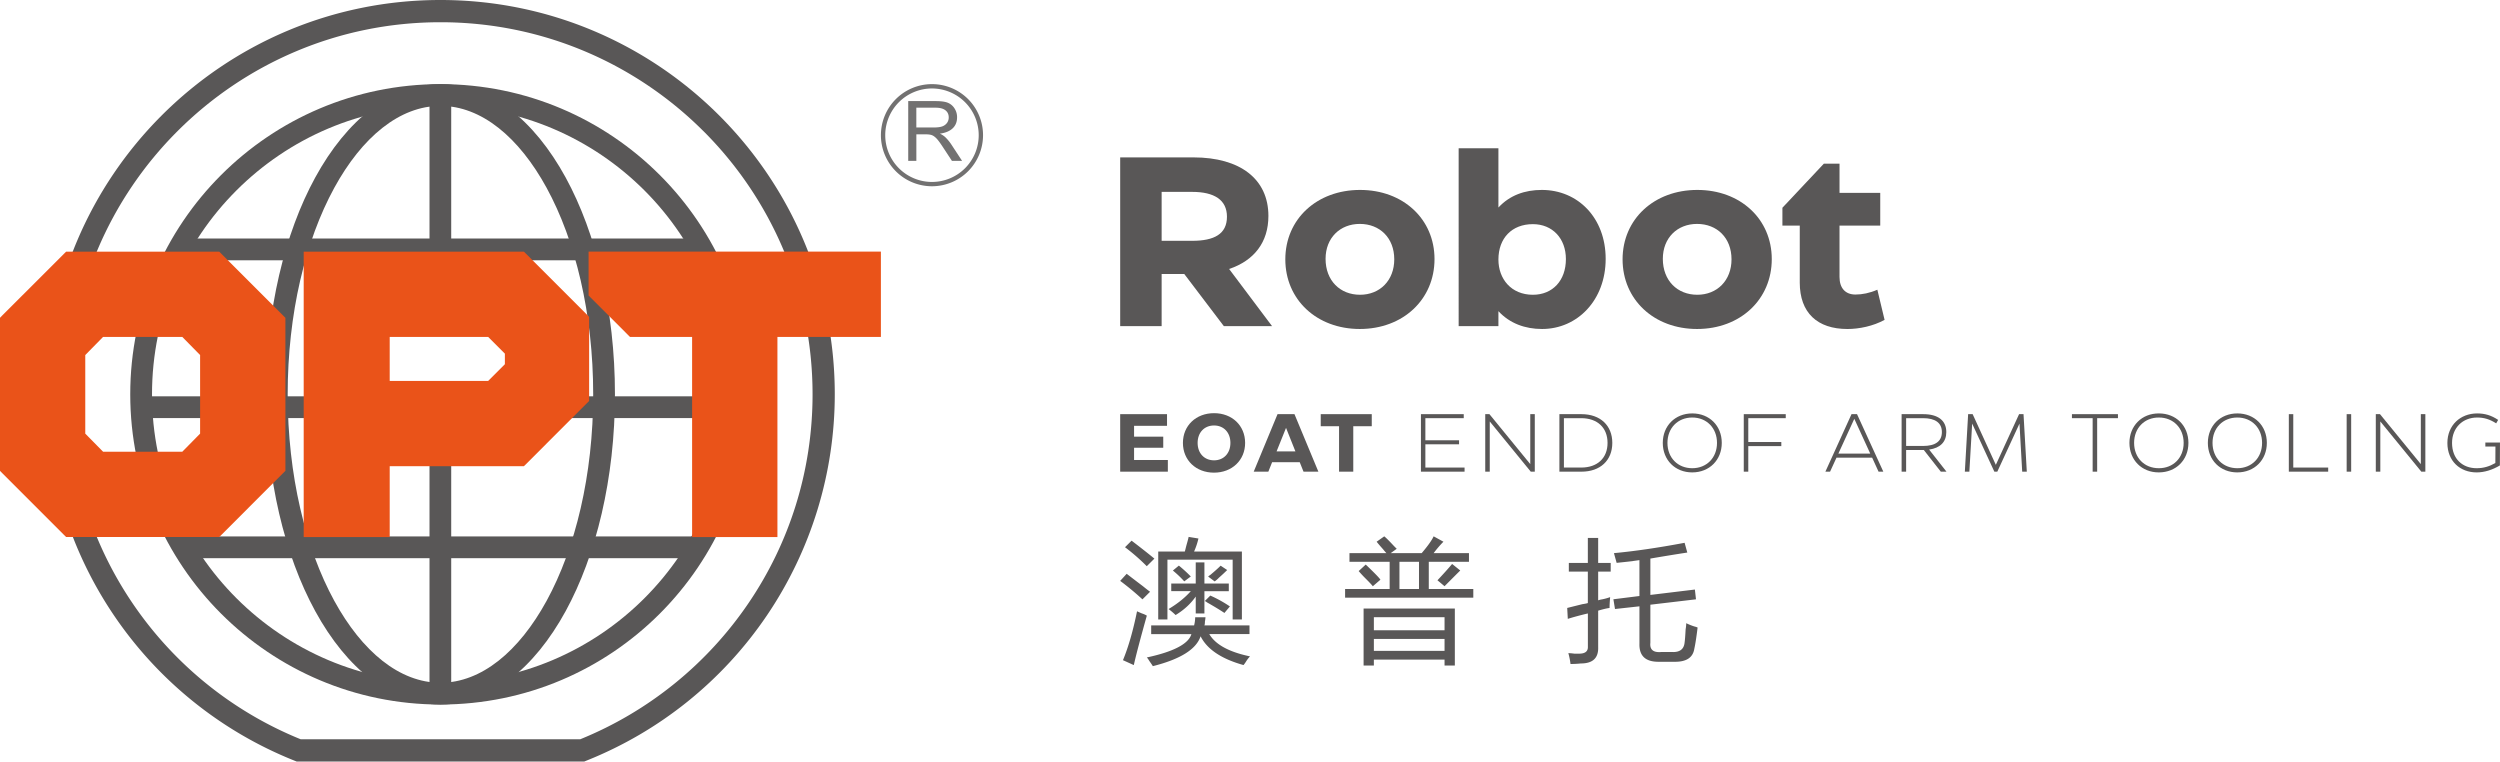 <svg id="图层_1" data-name="图层 1" xmlns="http://www.w3.org/2000/svg" viewBox="0 0 5569.28 1696.41"><defs><style>.cls-1{fill:#727171;}.cls-2{fill:#595757;}.cls-3{fill:#ea5319;fill-rule:evenodd;}</style></defs><title>新logo竖</title><path class="cls-1" d="M3059.62,1307.41V1174.21H3120c12.64,0,21.86,1.22,27.91,3.73a31.86,31.86,0,0,1,14.72,12.4,35.4,35.4,0,0,1,5.81,20.14q0,15.07-9.77,24.37c-6.55,6.24-16,10.21-28.49,11.89a45.76,45.76,0,0,1,11.54,7.42,94.66,94.66,0,0,1,14.13,17l23.78,36.26H3157l-18.17-27.71c-7-10.83-12.28-18.13-15.89-21.9s-7-6.28-10.36-7.61-8.08-1.92-14-1.92h-20.84v59.15Zm18.06-74.42h38.74c8.4,0,14.8-.86,19.15-2.47a22.5,22.5,0,0,0,10.48-7.73,20.71,20.71,0,0,0,3.81-12.24c0-6.71-2.47-12-7.38-15.86s-12.17-5.77-21.86-5.77h-42.94Z" transform="translate(-1036.36 -949)"/><path class="cls-1" d="M3112.52,1363.93a113.76,113.76,0,1,1,113.78-113.74,113.87,113.87,0,0,1-113.78,113.74m0-217.83a104.11,104.11,0,1,0,104.13,104.09,104.22,104.22,0,0,0-104.12-104.09" transform="translate(-1036.36 -949)"/><rect class="cls-2" x="956.82" y="907.1" width="48.35" height="638.13"/><path class="cls-2" d="M2603.6,1241.36c-150-150-357.23-242.83-586-242.83s-436,92.86-586,242.83-242.87,357.23-242.87,586.09a829.24,829.24,0,0,0,517.48,768.43h622.74a831.58,831.58,0,0,0,375.37-304c89.8-132.38,142.2-292.24,142.2-464.42,0-228.85-92.74-436.08-242.83-586.09M2017.55,949c242.47,0,462.14,98.39,621.1,257.31S2896,1584.86,2896,1827.45a879,879,0,0,1-553.39,816.12l-4.55,1.84h-641l-4.59-1.84a879,879,0,0,1-553.35-816.12c0-242.59,98.36-462.14,257.31-621.14S1775,949,2017.55,949" transform="translate(-1036.36 -949)"/><path class="cls-2" d="M2471.88,1373.11c-116.33-116.25-276.89-188.23-454.33-188.23s-338,72-454.37,188.23S1375,1650,1375,1827.45s71.9,338.08,188.19,454.29,277,188.23,454.37,188.23,338-71.94,454.33-188.23,188.19-276.85,188.19-454.29-71.9-338-188.19-454.33m-454.33-236.7c190.82,0,363.55,77.44,488.6,202.44s202.4,297.81,202.4,488.6-77.32,363.51-202.4,488.63-297.77,202.4-488.6,202.4-363.55-77.4-488.6-202.4-202.44-297.81-202.44-488.63,77.36-363.59,202.44-488.6,297.73-202.44,488.6-202.44" transform="translate(-1036.36 -949)"/><path class="cls-2" d="M2254.1,1367.5c-61.7-112.84-145.41-182.62-236.55-182.62S1842.7,1254.67,1781,1367.5c-64.13,117.27-103.77,279.84-103.77,459.95s39.64,342.67,103.77,459.94c61.7,112.8,145.37,182.58,236.55,182.58s174.85-69.78,236.55-182.58c64.09-117.27,103.73-279.88,103.73-459.94s-39.64-342.67-103.73-459.95m-236.55-231.09c110.17,0,208.64,79.52,278.93,208,67.82,124.14,109.81,294.95,109.81,483s-42,358.88-109.81,483c-70.29,128.54-168.77,208.05-278.93,208.05s-208.64-79.51-278.94-208.05c-67.86-124.1-109.85-294.83-109.85-483s42-358.88,109.85-483c70.29-128.5,168.81-208,278.94-208" transform="translate(-1036.36 -949)"/><rect class="cls-2" x="397.66" y="531.34" width="1166.64" height="48.51"/><rect class="cls-2" x="314.26" y="882.88" width="1333.4" height="48.47"/><rect class="cls-2" x="407.55" y="1195.02" width="1146.82" height="48.47"/><rect class="cls-2" x="956.82" y="206.99" width="48.35" height="453.59"/><path class="cls-3" d="M1672.17,1827.45h0V1657l-4.95-4.95-137.56-137.56-4.95-4.91h-341l-4.94,4.91L1041.15,1652l-4.79,4.95v340.95l4.79,4.9,137.64,137.68,4.94,4.86h341l4.95-4.86,137.56-137.68,4.95-4.9V1827.45Zm-445.85-87.52,39.64-40.35h176.5l39.68,40.35V1915l-39.68,40.31H1266L1226.32,1915Z" transform="translate(-1036.36 -949)"/><polygon class="cls-3" points="1316.09 663.21 1394 741.12 1398.55 745.71 1403.5 750.65 1410.45 750.65 1541.81 750.65 1541.81 1179.59 1541.81 1196.39 1558.57 1196.39 1714.97 1196.39 1731.88 1196.39 1731.88 1179.59 1731.88 750.65 1945.63 750.65 1962.39 750.65 1962.39 733.78 1962.39 577.38 1962.39 560.54 1945.63 560.54 1328.03 560.54 1311.19 560.54 1311.19 577.38 1311.19 651.36 1311.19 658.3 1316.09 663.21"/><path class="cls-3" d="M1712.91,1526.38h0v619h191.61V1987.62h298.87l5-4.91,135.48-135.52,4.91-4.91V1654.87l-4.91-4.94-135.48-135.44-5-4.91H1712.91Zm191.61,173.2h219.36l37.21,37.25v23.55l-37.21,37.21H1904.52Z" transform="translate(-1036.36 -949)"/><path class="cls-2" d="M3721.84,2324h0a78.38,78.38,0,0,1-1.26,9.7c0,4.12-.39,6.95-1.18,8.52h100.47v19.35h-89.56q20.49,35,90.7,49.65a71.47,71.47,0,0,0-8.44,10.87,65.81,65.81,0,0,1-6,8.48c-49.22-13.7-81.12-35.17-95.64-64.09q-14.48,43.39-106.4,66.53c-.9-1.57-3.34-5.34-7.34-10.91-2.43-4-4.4-6.87-6-8.48q89.6-19.31,99.26-52h-89.6v-19.35h95.61a75.12,75.12,0,0,0,2.43-18.21h23m-105.3-146.39h59.22c.94-3.18,2-8,3.73-14.48,2.31-8.09,4-14.13,4.75-18.13l21.82,3.57a152.69,152.69,0,0,1-9.69,29h106.52V2329h-20.57V2195.75H3637.07V2329h-20.53Zm83.52,24.25h19.35V2249h54.32v17h-54.32v49.57h-19.35V2278c-11.34,16.13-26.22,29.83-44.82,41.13a157.63,157.63,0,0,0-15.74-13.34c20.21-12,36.66-25.35,49.61-39.87h-43.6v-17h54.55Zm-162.13,217.75h0q18.07-43.51,31.36-108.91c1.65.86,5.38,2.43,10.91,4.83a47.2,47.2,0,0,1,10.91,4.91q-21.72,77.36-29,110.13ZM3531.81,2243h0l14.48-15.74c7.34,5.65,19.47,15,36.38,27.79,8,6.52,13.3,10.52,15.74,12.21l-17,16.92a625.41,625.41,0,0,0-49.65-41.17m10.83-75h0l14.6-14.56q30.2,23,50.83,40l-17,16.88a444.67,444.67,0,0,0-48.47-42.27m177.95,119.7h0l12.09-12a281,281,0,0,1,43.6,24.18l-12.17,14.56q-14.48-9.77-39.91-24.18c1.61.82.47,0-3.61-2.51m7.26-54.44h0a36.48,36.48,0,0,1,4.83-3.61q14.54-12.07,23-20.61l14.6,9.73c-4.9,4.79-10.87,10.52-18.21,16.92a67.69,67.69,0,0,1-9.69,8.44ZM3649.2,2220h0l13.35-11a325,325,0,0,1,26.57,24.22l-14.56,10.87A235.76,235.76,0,0,0,3649.2,2220m424.86,84.66h203.27v127H4254.4V2418.4H4096.93v13.27h-22.88Zm29-148.83h0l17-12c4.12,3.22,11.26,10.4,21.78,21.7,3.26,3.26,5.14,5.26,6,6l-13.35,9.69h69c13.7-16.13,22.61-28.61,26.61-37.44l21.82,12a244.91,244.91,0,0,0-21.82,25.43h78.69v19.39h-89.52v60.56h99.18v19.31H4032.84v-19.31h99.26v-60.56h-89.52v-19.39h82.3a109.89,109.89,0,0,1-7.3-8.48c-7.18-8-12-13.7-14.48-17m-6.16,216.61h0V2399H4254.4v-26.57Zm0-48.43h0v29.12H4254.4V2324Zm57-123.35h0v60.56h43.53v-60.56Zm84.66,41.13h0q19.37-20.55,32.65-36.34l18.13,14.56c-11.3,11.18-23,23-35,35Zm-175.44-20.56h0l15.66-14.44c20.25,19.31,31.08,30.61,32.69,33.75L4094.62,2255c-1.69-2.35-6.83-8-15.78-16.88-7.26-7.26-12.48-13-15.66-16.91m568.7-40h0c44.39-4.08,96.83-11.62,157.3-23l6,21.74c-21.74,3.26-49.22,7.73-82.26,13.38v81l99.18-12,2.43,21.78-101.61,12v84.78c-1.65,15.27,6.44,22.21,24.21,20.61h24.1c17,.82,26.29-6.12,27.9-20.61.82-5.61,1.61-15.82,2.36-30.18a85.72,85.72,0,0,0,1.33-13.38,134.73,134.73,0,0,0,18,7.22,39.81,39.81,0,0,1,7.3,2.43c-2.43,20.21-4.79,35.91-7.3,47.25-3.14,20.17-18.41,29.79-46,29h-31.44q-45.92,1.18-44.82-40v-83.52l-54.44,6-3.57-21.7,58-7.26v-79.95q-26.55,3.65-7.14,1.3c-13,1.57-27.51,3.14-43.64,4.79-1.53-5.65-3.65-12.91-6-21.75m-104.12,122.22c6.4-1.57,17.7-4.43,33.83-8.44,5.65-.82,9.77-1.61,12.13-2.51v-70.09h-42.35v-19.31h42.35v-55.69h23v55.69h27.91v19.31h-27.91v64.13c1.61-.79,4.95-1.65,9.66-2.43a124.37,124.37,0,0,0,17-4.79c-.83,10.4-1.3,18.53-1.3,24.14-6.39.82-14.87,2.86-25.35,6v81.09Q4598,2427,4558,2427a223.22,223.22,0,0,1-23,1.18,157.51,157.51,0,0,0-4.83-24.21,131.19,131.19,0,0,1,13.31,1.18h10.83c12.91,0,19.39-4.87,19.39-14.52v-75c-7.26,1.57-18.17,4.36-32.65,8.36-5.57,1.69-9.7,2.83-12.09,3.73Z" transform="translate(-1036.36 -949)"/><polygon class="cls-2" points="2526.38 1024.74 2601.62 1024.74 2601.62 1050.74 2495.45 1050.74 2495.45 922.62 2599.79 922.62 2599.79 948.6 2526.38 948.6 2526.38 972.75 2591.38 972.75 2591.38 997.46 2526.38 997.46 2526.38 1024.74"/><path class="cls-2" d="M3671.57,1935.67c0-38.42,29.1-66.25,69.37-66.25,40.09,0,69.19,27.63,69.19,66.25,0,38.44-29.1,66.27-69.37,66.27-40.09,0-69.2-27.65-69.2-66.27m105.81,0c0-23.24-15-38.82-36.44-38.82-21.59,0-36.6,15.58-36.6,38.82s15,38.82,36.6,38.82c21.43,0,36.44-15.56,36.44-38.82" transform="translate(-1036.36 -949)"/><path class="cls-2" d="M3940.22,1999.74l-8.42-21.06h-61.52l-8.42,21.06h-32.58l53.08-128.12h37.72l53.26,128.12Zm-60-45.21h41.92l-20.86-52.36Z" transform="translate(-1036.36 -949)"/><polygon class="cls-2" points="3055.89 922.62 3055.89 949.5 3014.7 949.5 3014.7 1050.74 2983.03 1050.74 2983.03 949.5 2942.21 949.5 2942.21 922.62 3055.89 922.62"/><polygon class="cls-2" points="3175.32 1041.58 3262.63 1041.58 3262.63 1050.74 3165.43 1050.74 3165.43 922.62 3260.8 922.62 3260.8 931.57 3175.32 931.57 3175.32 980.82 3250.36 980.82 3250.36 989.77 3175.32 989.77 3175.32 1041.58"/><polygon class="cls-2" points="3308.69 1050.74 3308.69 922.62 3318.03 922.62 3409 1033.9 3409 922.62 3419.07 922.62 3419.07 1050.74 3410.1 1050.74 3318.75 938.9 3318.75 1050.74 3308.69 1050.74"/><path class="cls-2" d="M4510.24,1999.74V1871.62h49.24c41.74,0,68.64,25.08,68.64,64.05s-26.9,64.07-68.64,64.07Zm10.07-9.16h38.62c35.87,0,58.58-21,58.58-54.91,0-34-22.71-55.1-58.76-55.1H4520.3Z" transform="translate(-1036.36 -949)"/><path class="cls-2" d="M4740.56,1935.67c0-38.07,27.63-65.7,65.7-65.7s65.72,27.43,65.72,65.7c0,38.07-27.63,65.72-65.9,65.72-37.89,0-65.53-27.45-65.53-65.72m120.8,0c0-33.13-23.06-56.56-55.1-56.56-32.2,0-55.28,23.43-55.28,56.56s23.08,56.38,55.28,56.38c32,0,55.1-23.25,55.1-56.38" transform="translate(-1036.36 -949)"/><polygon class="cls-2" points="3978.13 931.57 3894.68 931.57 3894.68 984.67 3968.26 984.67 3968.26 993.81 3894.68 993.81 3894.68 1050.74 3884.61 1050.74 3884.61 922.62 3978.13 922.62 3978.13 931.57"/><path class="cls-2" d="M5221.23,1999.74,5207,1968.62H5127.5l-14.27,31.12H5102.8L5161,1871.62h12.27l58.58,128.12Zm-89.5-40.27h71L5167.22,1882Z" transform="translate(-1036.36 -949)"/><path class="cls-2" d="M5372.55,1999.74h-12.64l-37.9-48.33h-39.35v48.33H5272.6V1871.62h48.14c32.95,0,51.43,14.09,51.43,39.9,0,22-13.54,35.5-38.25,39Zm-89.88-57.28h37.7c27.1,0,41.94-10.09,41.94-30.95,0-20.51-14.84-30.95-41.74-30.95h-37.9Z" transform="translate(-1036.36 -949)"/><polygon class="cls-2" points="4507.82 922.62 4515.14 1050.74 4504.88 1050.74 4498.84 943.65 4449.42 1050.74 4442.83 1050.74 4393.4 943.65 4387.18 1050.74 4377.11 1050.74 4384.43 922.62 4394.49 922.62 4446.13 1035.55 4497.93 922.62 4507.82 922.62"/><polygon class="cls-2" points="4718.19 922.62 4718.19 931.57 4671.88 931.57 4671.88 1050.74 4661.81 1050.74 4661.81 931.57 4615.68 931.57 4615.68 922.62 4718.19 922.62"/><path class="cls-2" d="M5780.12,1935.67c0-38.07,27.63-65.7,65.7-65.7s65.72,27.43,65.72,65.7c0,38.07-27.63,65.72-65.9,65.72-37.89,0-65.52-27.45-65.52-65.72m120.8,0c0-33.13-23.06-56.56-55.1-56.56-32.2,0-55.28,23.43-55.28,56.56s23.08,56.38,55.28,56.38c32,0,55.1-23.25,55.1-56.38" transform="translate(-1036.36 -949)"/><path class="cls-2" d="M5954.83,1935.67c0-38.07,27.63-65.7,65.7-65.7s65.72,27.43,65.72,65.7c0,38.07-27.63,65.72-65.9,65.72-37.9,0-65.53-27.45-65.53-65.72m120.8,0c0-33.13-23.06-56.56-55.1-56.56-32.2,0-55.28,23.43-55.28,56.56s23.08,56.38,55.28,56.38c32,0,55.1-23.25,55.1-56.38" transform="translate(-1036.36 -949)"/><polygon class="cls-2" points="5098.85 1050.74 5098.85 922.62 5108.75 922.62 5108.75 1041.58 5186.53 1041.58 5186.53 1050.74 5098.85 1050.74"/><rect class="cls-2" x="5227.67" y="922.62" width="10.06" height="128.12"/><polygon class="cls-2" points="5292.6 1050.74 5292.6 922.62 5301.94 922.62 5392.92 1033.9 5392.92 922.62 5402.99 922.62 5402.99 1050.74 5394.02 1050.74 5302.67 938.9 5302.67 1050.74 5292.6 1050.74"/><path class="cls-2" d="M6573,1934.77h32.6l-.2,51.06c-16.46,9.89-34.6,15.56-51.81,15.56-37.15,0-65.15-25.45-65.15-65.52,0-39.56,28.91-65.9,66.07-65.9,17.38,0,31.67,4.2,47,14.44l-4.38,7.69c-14.11-9-26.73-13-42.48-13-32,0-55.83,22.69-55.83,56.56,0,36.42,24,56.38,54.73,56.38,15.56,0,28.38-4,41.74-11.52l.2-36.81H6573Z" transform="translate(-1036.36 -949)"/><path class="cls-2" d="M3762.68,1675.46l-88.05-116h-50.47v116h-92.35V1299.62H3695c104.14,0,167,48.33,167,130.48,0,58.52-31.67,99.31-87.5,118.12l95.57,127.24Zm-138.52-299v109h68.19c48.84,0,77.32-15.05,77.32-53.69,0-37.58-28.47-55.3-77.32-55.3Z" transform="translate(-1036.36 -949)"/><path class="cls-2" d="M3899.68,1526.75c0-89.68,70.33-154.64,166.45-154.64s165.9,65,165.9,154.09c0,89.66-69.8,155.7-166.45,155.7-96.1,0-165.9-65.5-165.9-155.15m242.69,0c0-47.8-32.22-78.93-76.79-78.93-44,0-76.24,31.12-76.24,77.83,0,48.33,32.22,80,76.79,80,44,0,76.24-31.69,76.24-78.93" transform="translate(-1036.36 -949)"/><path class="cls-2" d="M4374.4,1642.18v33.28h-88.58V1279.23h88.58V1411.3c25.24-27.38,59-39.19,96.65-39.19,80.54,0,142.27,62.29,142.27,153.54,0,91.82-62.82,156.25-141.74,156.25-37.58,0-71.94-12.34-97.18-39.72m150.34-116c0-46.18-30.08-77.85-73.57-77.85-46.7,0-76.77,31.14-76.77,78.93,0,43,28.45,78.4,76.77,78.4,44,0,73.57-31.69,73.57-79.48" transform="translate(-1036.36 -949)"/><path class="cls-2" d="M4651,1526.75c0-89.68,70.33-154.64,166.45-154.64s165.9,65,165.9,154.09c0,89.66-69.8,155.7-166.45,155.7-96.1,0-165.9-65.5-165.9-155.15m242.69,0c0-47.8-32.22-78.93-76.79-78.93-44,0-76.24,31.12-76.24,77.83,0,48.33,32.22,80,76.79,80,44,0,76.24-31.69,76.24-78.93" transform="translate(-1036.36 -949)"/><path class="cls-2" d="M5045.71,1578.28V1451.57h-38.66v-39.74l92.35-98.24h34.89v65H5225v73h-90.74v114.35c0,24.71,12.89,39.21,35.44,39.21,15,0,31.67-3.22,48.85-10.75l16.11,67.11c-25.24,14-56.91,20.41-82.67,20.41-67.12,0-106.3-36-106.3-103.61" transform="translate(-1036.36 -949)"/></svg>